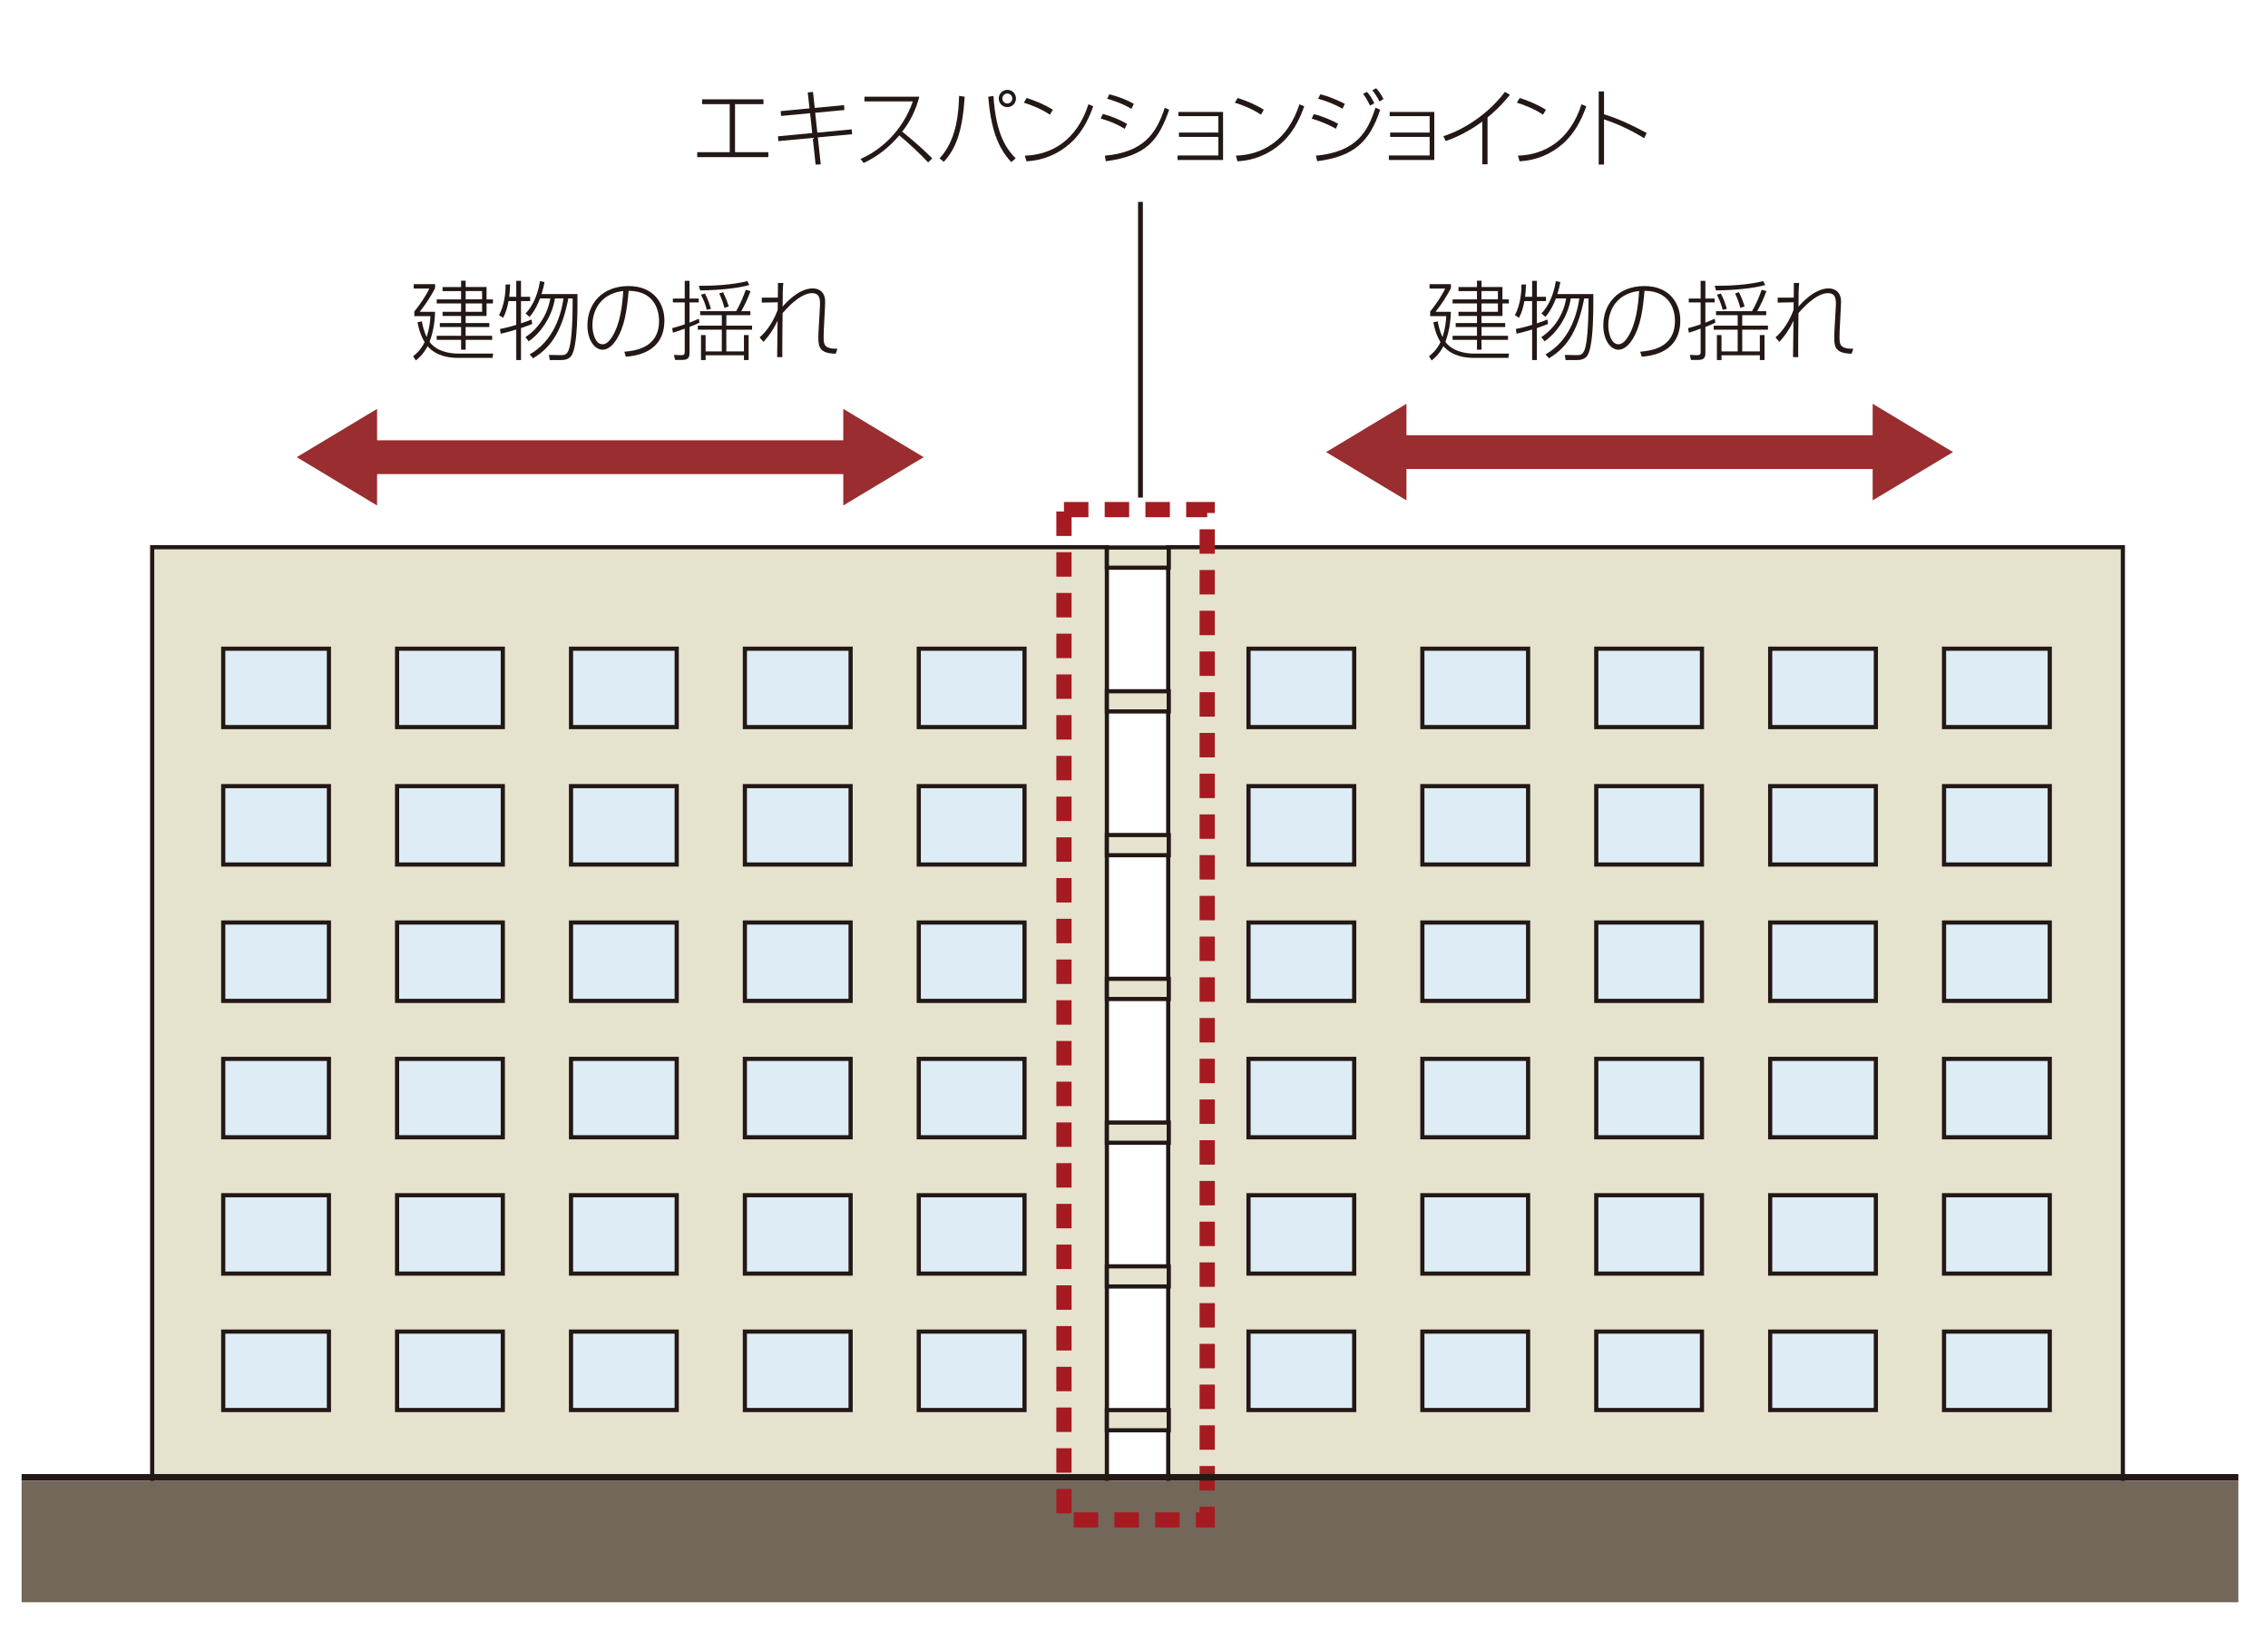<?xml version="1.0" encoding="UTF-8"?><svg id="_レイヤー_2" xmlns="http://www.w3.org/2000/svg" xmlns:xlink="http://www.w3.org/1999/xlink" viewBox="0 0 1000 723.2"><defs><style>.cls-1,.cls-2,.cls-3,.cls-4,.cls-5,.cls-6,.cls-7{fill:none;}.cls-2{stroke-width:2.12px;}.cls-2,.cls-3,.cls-5,.cls-6{stroke:#231815;}.cls-3{stroke-width:8.46px;}.cls-8{fill:#e5e3ce;}.cls-9{fill:#992d2f;}.cls-10{fill:#73675a;}.cls-11{fill:#ddecf5;}.cls-12{fill:#231815;}.cls-4{stroke:#a51b21;stroke-dasharray:0 0 10.78 7.18;stroke-width:6.72px;}.cls-5{stroke-width:1.84px;}.cls-6{stroke-width:2.88px;}.cls-7{clip-path:url(#clippath);}</style><clipPath id="clippath"><rect class="cls-1" y="0" width="1000" height="723.2"/></clipPath></defs><g id="_レイヤー_1-2"><g id="st23"><g class="cls-7"><rect class="cls-3" x="-3027.22" y="-2115.33" width="7103.23" height="5037.94"/><path class="cls-12" d="m444.16,47.24c-2.14,0-3.8-1.72-3.8-3.8s1.66-3.82,3.8-3.82,3.8,1.68,3.8,3.82-1.72,3.8-3.8,3.8m0-6c-1.19,0-2.2.97-2.2,2.2s1.01,2.19,2.2,2.19,2.18-.99,2.18-2.19-.97-2.2-2.18-2.2"/><path class="cls-12" d="m462.92,50.58c-3.19-2.23-8.05-4.28-11.5-5.3l1.24-2.07c3.4,1.04,7.99,2.9,11.55,5.19l-1.29,2.18Z"/><path class="cls-12" d="m498.87,48.03c-1.65-.99-4.49-2.66-10.7-4.49l.95-1.94c4.29,1.06,7.46,2.35,10.79,4.16l-1.04,2.27Z"/><path class="cls-12" d="m555.98,50.58c-3.22-2.23-8.05-4.28-11.52-5.3l1.24-2.07c3.4,1.04,7.99,2.9,11.53,5.19l-1.25,2.18Z"/><path class="cls-12" d="m591.98,47.93c-3.42-1.85-6.8-3.29-10.8-4.4l.98-1.94c1.64.4,4.47,1.06,10.77,4.17l-.95,2.17Zm12.1-1.39c-1.11-2.21-1.78-3.4-3.08-5.17l1.74-.86c1.72,1.89,2.69,3.92,3.19,5.06l-1.84.97Zm4.17-1.76c-.79-1.58-1.78-3.26-3.16-4.99l1.7-.88c1.55,1.67,2.65,3.58,3.21,4.78l-1.75,1.09Z"/><path class="cls-12" d="m680.33,50.58c-3.21-2.23-8.03-4.28-11.52-5.3l1.26-2.07c3.38,1.04,7.99,2.9,11.55,5.19l-1.29,2.18Z"/><rect class="cls-8" x="67.1" y="241.29" width="420.94" height="414.53"/><rect class="cls-5" x="67.1" y="241.3" width="420.94" height="414.53"/><rect class="cls-11" x="98.43" y="346.65" width="46.6" height="34.57"/><rect class="cls-5" x="98.43" y="346.66" width="46.6" height="34.57"/><rect class="cls-11" x="175.09" y="346.65" width="46.61" height="34.57"/><rect class="cls-5" x="175.08" y="346.66" width="46.62" height="34.57"/><rect class="cls-11" x="251.77" y="346.65" width="46.6" height="34.57"/><rect class="cls-5" x="251.77" y="346.66" width="46.6" height="34.57"/><rect class="cls-11" x="328.43" y="346.65" width="46.61" height="34.57"/><rect class="cls-5" x="328.43" y="346.66" width="46.62" height="34.57"/><rect class="cls-11" x="405.1" y="346.65" width="46.63" height="34.57"/><rect class="cls-5" x="405.1" y="346.66" width="46.63" height="34.57"/><rect class="cls-11" x="98.43" y="406.8" width="46.6" height="34.57"/><rect class="cls-5" x="98.43" y="406.8" width="46.6" height="34.57"/><rect class="cls-11" x="175.09" y="406.8" width="46.61" height="34.57"/><rect class="cls-5" x="175.08" y="406.8" width="46.62" height="34.57"/><rect class="cls-11" x="251.77" y="406.8" width="46.6" height="34.57"/><rect class="cls-5" x="251.77" y="406.8" width="46.6" height="34.57"/><rect class="cls-11" x="328.43" y="406.8" width="46.61" height="34.57"/><rect class="cls-5" x="328.43" y="406.8" width="46.62" height="34.57"/><rect class="cls-11" x="405.1" y="406.8" width="46.63" height="34.57"/><rect class="cls-5" x="405.1" y="406.8" width="46.63" height="34.57"/><rect class="cls-11" x="98.43" y="466.94" width="46.6" height="34.57"/><rect class="cls-5" x="98.43" y="466.94" width="46.6" height="34.57"/><rect class="cls-11" x="175.09" y="466.94" width="46.61" height="34.57"/><rect class="cls-5" x="175.08" y="466.94" width="46.62" height="34.57"/><rect class="cls-11" x="251.77" y="466.94" width="46.6" height="34.57"/><rect class="cls-5" x="251.77" y="466.94" width="46.6" height="34.57"/><rect class="cls-11" x="328.43" y="466.94" width="46.61" height="34.57"/><rect class="cls-5" x="328.43" y="466.94" width="46.62" height="34.57"/><rect class="cls-11" x="405.1" y="466.94" width="46.63" height="34.57"/><rect class="cls-5" x="405.1" y="466.94" width="46.63" height="34.57"/><rect class="cls-11" x="98.43" y="527.06" width="46.6" height="34.57"/><rect class="cls-5" x="98.43" y="527.06" width="46.6" height="34.57"/><rect class="cls-11" x="175.09" y="527.06" width="46.61" height="34.57"/><rect class="cls-5" x="175.08" y="527.06" width="46.62" height="34.57"/><rect class="cls-11" x="251.77" y="527.06" width="46.6" height="34.57"/><rect class="cls-5" x="251.77" y="527.06" width="46.6" height="34.57"/><rect class="cls-11" x="328.43" y="527.06" width="46.61" height="34.57"/><rect class="cls-5" x="328.43" y="527.06" width="46.62" height="34.57"/><rect class="cls-11" x="405.1" y="527.06" width="46.63" height="34.57"/><rect class="cls-5" x="405.1" y="527.06" width="46.63" height="34.57"/><rect class="cls-11" x="98.43" y="587.2" width="46.6" height="34.58"/><rect class="cls-5" x="98.43" y="587.2" width="46.6" height="34.58"/><rect class="cls-11" x="175.09" y="587.2" width="46.61" height="34.58"/><rect class="cls-5" x="175.08" y="587.2" width="46.62" height="34.58"/><rect class="cls-11" x="251.77" y="587.2" width="46.6" height="34.58"/><rect class="cls-5" x="251.77" y="587.2" width="46.6" height="34.58"/><rect class="cls-11" x="328.43" y="587.2" width="46.61" height="34.58"/><rect class="cls-5" x="328.43" y="587.2" width="46.62" height="34.58"/><rect class="cls-11" x="405.1" y="587.2" width="46.63" height="34.58"/><rect class="cls-5" x="405.1" y="587.2" width="46.63" height="34.58"/><rect class="cls-8" x="515.09" y="241.29" width="420.92" height="414.53"/><rect class="cls-5" x="515.09" y="241.3" width="420.92" height="414.53"/><rect class="cls-11" x="550.49" y="346.65" width="46.6" height="34.57"/><rect class="cls-5" x="550.49" y="346.66" width="46.6" height="34.57"/><rect class="cls-11" x="627.14" y="346.65" width="46.63" height="34.57"/><rect class="cls-5" x="627.14" y="346.66" width="46.63" height="34.57"/><rect class="cls-11" x="703.82" y="346.65" width="46.6" height="34.57"/><rect class="cls-5" x="703.82" y="346.66" width="46.6" height="34.57"/><rect class="cls-11" x="780.5" y="346.65" width="46.6" height="34.57"/><rect class="cls-5" x="780.5" y="346.66" width="46.6" height="34.57"/><rect class="cls-11" x="857.17" y="346.65" width="46.61" height="34.57"/><rect class="cls-5" x="857.16" y="346.66" width="46.62" height="34.57"/><rect class="cls-11" x="550.49" y="406.8" width="46.6" height="34.57"/><rect class="cls-5" x="550.49" y="406.8" width="46.6" height="34.57"/><rect class="cls-11" x="627.14" y="406.8" width="46.63" height="34.57"/><rect class="cls-5" x="627.14" y="406.8" width="46.63" height="34.57"/><rect class="cls-11" x="703.82" y="406.8" width="46.6" height="34.57"/><rect class="cls-5" x="703.82" y="406.8" width="46.6" height="34.57"/><rect class="cls-11" x="780.5" y="406.8" width="46.6" height="34.57"/><rect class="cls-5" x="780.5" y="406.8" width="46.6" height="34.57"/><rect class="cls-11" x="857.17" y="406.8" width="46.61" height="34.57"/><rect class="cls-5" x="857.16" y="406.8" width="46.62" height="34.57"/><rect class="cls-11" x="98.43" y="286.06" width="46.6" height="34.57"/><rect class="cls-5" x="98.43" y="286.06" width="46.6" height="34.57"/><rect class="cls-11" x="175.09" y="286.06" width="46.61" height="34.57"/><rect class="cls-5" x="175.08" y="286.06" width="46.62" height="34.57"/><rect class="cls-11" x="251.77" y="286.06" width="46.6" height="34.57"/><rect class="cls-5" x="251.77" y="286.06" width="46.6" height="34.57"/><rect class="cls-11" x="328.43" y="286.06" width="46.61" height="34.57"/><rect class="cls-5" x="328.43" y="286.06" width="46.62" height="34.57"/><rect class="cls-11" x="405.1" y="286.06" width="46.63" height="34.57"/><rect class="cls-5" x="405.1" y="286.06" width="46.63" height="34.57"/><rect class="cls-11" x="550.49" y="286.06" width="46.6" height="34.57"/><rect class="cls-5" x="550.49" y="286.06" width="46.6" height="34.57"/><rect class="cls-11" x="627.14" y="286.06" width="46.63" height="34.57"/><rect class="cls-5" x="627.14" y="286.06" width="46.63" height="34.57"/><rect class="cls-11" x="703.82" y="286.06" width="46.6" height="34.57"/><rect class="cls-5" x="703.82" y="286.06" width="46.6" height="34.57"/><rect class="cls-11" x="780.5" y="286.06" width="46.6" height="34.57"/><rect class="cls-5" x="780.5" y="286.06" width="46.6" height="34.57"/><rect class="cls-11" x="857.17" y="286.06" width="46.61" height="34.57"/><rect class="cls-5" x="857.16" y="286.06" width="46.62" height="34.57"/><rect class="cls-11" x="550.49" y="466.94" width="46.6" height="34.57"/><rect class="cls-5" x="550.49" y="466.94" width="46.6" height="34.57"/><rect class="cls-11" x="627.14" y="466.94" width="46.63" height="34.57"/><rect class="cls-5" x="627.14" y="466.94" width="46.63" height="34.57"/><rect class="cls-11" x="703.82" y="466.94" width="46.6" height="34.57"/><rect class="cls-5" x="703.82" y="466.94" width="46.6" height="34.57"/><rect class="cls-11" x="780.5" y="466.94" width="46.6" height="34.57"/><rect class="cls-5" x="780.5" y="466.94" width="46.6" height="34.57"/><rect class="cls-11" x="857.17" y="466.94" width="46.61" height="34.57"/><rect class="cls-5" x="857.16" y="466.94" width="46.62" height="34.57"/><rect class="cls-11" x="550.49" y="527.06" width="46.6" height="34.57"/><rect class="cls-5" x="550.49" y="527.06" width="46.6" height="34.57"/><rect class="cls-11" x="627.14" y="527.06" width="46.63" height="34.57"/><rect class="cls-5" x="627.14" y="527.06" width="46.63" height="34.57"/><rect class="cls-11" x="703.82" y="527.06" width="46.6" height="34.57"/><rect class="cls-5" x="703.82" y="527.06" width="46.6" height="34.57"/><rect class="cls-11" x="780.5" y="527.06" width="46.6" height="34.57"/><rect class="cls-5" x="780.5" y="527.06" width="46.6" height="34.57"/><rect class="cls-11" x="857.17" y="527.06" width="46.61" height="34.57"/><rect class="cls-5" x="857.16" y="527.06" width="46.62" height="34.57"/><rect class="cls-11" x="550.49" y="587.2" width="46.6" height="34.58"/><rect class="cls-5" x="550.49" y="587.2" width="46.6" height="34.58"/><rect class="cls-11" x="627.14" y="587.2" width="46.63" height="34.58"/><rect class="cls-5" x="627.14" y="587.2" width="46.63" height="34.58"/><rect class="cls-11" x="703.82" y="587.2" width="46.6" height="34.58"/><rect class="cls-5" x="703.82" y="587.2" width="46.6" height="34.58"/><rect class="cls-11" x="780.5" y="587.2" width="46.6" height="34.58"/><rect class="cls-5" x="780.5" y="587.2" width="46.6" height="34.58"/><rect class="cls-11" x="857.17" y="587.2" width="46.61" height="34.58"/><rect class="cls-5" x="857.16" y="587.2" width="46.62" height="34.58"/><rect class="cls-10" x="9.53" y="652.94" width="977.42" height="53.61"/><rect class="cls-8" x="488.05" y="304.83" width="27.29" height="8.9"/><rect class="cls-5" x="488.04" y="304.83" width="27.29" height="8.9"/><rect class="cls-8" x="488.05" y="241.44" width="27.29" height="8.9"/><rect class="cls-5" x="488.04" y="241.44" width="27.29" height="8.9"/><rect class="cls-8" x="488.05" y="368.23" width="27.29" height="8.9"/><rect class="cls-5" x="488.04" y="368.23" width="27.29" height="8.9"/><rect class="cls-8" x="488.05" y="431.63" width="27.29" height="8.9"/><rect class="cls-5" x="488.04" y="431.63" width="27.29" height="8.9"/><rect class="cls-8" x="488.05" y="495.02" width="27.29" height="8.9"/><rect class="cls-5" x="488.04" y="495.02" width="27.29" height="8.9"/><rect class="cls-8" x="488.05" y="558.43" width="27.29" height="8.88"/><rect class="cls-5" x="488.04" y="558.43" width="27.29" height="8.88"/><rect class="cls-8" x="488.05" y="621.81" width="27.29" height="8.9"/><rect class="cls-5" x="488.04" y="621.82" width="27.29" height="8.9"/><rect class="cls-4" x="469.12" y="224.72" width="63.16" height="445.53"/><polygon class="cls-12" points="336.63 43.8 336.63 45.92 324.09 45.92 324.09 67.11 338.77 67.11 338.77 69.29 307.41 69.29 307.41 67.11 321.75 67.11 321.75 45.92 309.59 45.92 309.59 43.8 336.63 43.8"/><polygon class="cls-12" points="356.14 40.74 358.46 40.55 359.25 47.59 372.17 46.36 372.31 48.52 359.43 49.73 360.38 58.5 375.53 57.04 375.72 59.19 360.6 60.58 361.89 72.48 359.62 72.58 358.35 60.81 343.17 62.23 343.03 60.11 358.13 58.67 357.18 49.92 344.39 51.13 344.22 49.01 356.93 47.78 356.14 40.74"/><path class="cls-12" d="m409.21,71.6c-3.31-3.61-9.49-9.35-12.7-11.89-4.33,5.11-9.63,9.37-15.7,12.16l-1.39-1.77c8.16-3.54,18.26-11.6,23.07-25.39h-21.35v-2.06h24.21c-1.45,5.57-3.91,10.87-7.55,15.38,6.53,5.36,9.46,8.03,13.26,11.82l-1.85,1.76Z"/><path class="cls-12" d="m414.26,69.83c5.82-6.28,8.29-14.98,8.64-27.56l2.45.38c-.94,14.9-3.72,22.79-9.22,28.7l-1.87-1.53Z"/><path class="cls-12" d="m438.04,42.33c1.06,17.15,5.87,23.48,9.77,27.51l-1.93,1.65c-6.06-6.48-9.01-15.02-10.15-28.83l2.31-.33Z"/><path class="cls-12" d="m451.88,68.64c11.97-.38,22.93-6.87,28.03-22.64l2.11.88c-2.44,6.99-5.66,12.34-10.2,16.38-5.31,4.75-12.09,7.54-19.22,7.87l-.72-2.48Z"/><path class="cls-12" d="m495.91,56.81c-3.88-2.29-6.49-3.35-10.6-4.53l.97-2.03c3.71,1.01,6.6,2.12,10.68,4.38l-1.06,2.18Z"/><path class="cls-12" d="m487.17,68.66c16.91-1.6,22.56-9.47,26.39-21.13l1.95.86c-4.76,13.46-9.79,20.27-27.94,22.73l-.41-2.46Z"/><polygon class="cls-12" points="539.27 49.37 539.27 70.55 519.22 70.55 519.22 68.56 537.21 68.56 537.21 60.37 519.82 60.37 519.82 58.46 537.21 58.46 537.21 51.22 519.6 51.22 519.6 49.37 539.27 49.37"/><path class="cls-12" d="m544.92,68.64c11.97-.38,22.93-6.87,28.02-22.64l2.13.88c-2.47,6.99-5.67,12.34-10.21,16.38-5.31,4.75-12.1,7.54-19.22,7.87l-.72-2.48Z"/><path class="cls-12" d="m589.02,56.76c-3.5-1.92-6.87-3.34-10.68-4.44l.95-2c4.09.98,8.84,3.19,10.7,4.24l-.97,2.2Z"/><path class="cls-12" d="m580.19,68.66c17.88-1.7,22.86-10.47,26.27-21.18l2.08.91c-4.64,14.22-11.7,20.65-27.76,22.7l-.59-2.43Z"/><polygon class="cls-12" points="632.41 49.37 632.41 70.55 612.38 70.55 612.38 68.56 630.36 68.56 630.36 60.37 612.95 60.37 612.95 58.46 630.36 58.46 630.36 51.22 612.74 51.22 612.74 49.37 632.41 49.37"/><path class="cls-12" d="m655.88,72.45h-2.31v-18.85c-3.33,2.48-9.1,6.22-16.12,8.6l-1.05-2.14c4.77-1.44,17.49-6.83,27.17-19.55l2.18,1.31c-1.8,2.2-4.86,5.89-9.87,9.95v20.68Z"/><path class="cls-12" d="m669.29,68.64c11.97-.38,22.96-6.87,28.02-22.64l2.12.88c-2.47,6.99-5.68,12.34-10.21,16.38-5.29,4.75-12.1,7.54-19.21,7.87l-.72-2.48Z"/><path class="cls-12" d="m707.24,40.33v10.08c6.57,1.98,12.76,4.97,18.8,8.23l-1.1,2.29c-4.18-2.57-10.68-5.99-17.7-8.29v19.93h-2.35v-32.24h2.35Z"/><line class="cls-2" x1="502.85" y1="219.41" x2="502.85" y2="89.03"/><line class="cls-6" x1="9.53" y1="651.46" x2="986.94" y2="651.46"/><polygon class="cls-9" points="407.25 201.6 371.82 180.31 371.82 194.15 166.26 194.15 166.26 180.31 130.84 201.6 166.26 222.91 166.26 209.07 371.82 209.07 371.82 222.91 407.25 201.6"/><polygon class="cls-9" points="825.69 220.66 861.12 199.36 825.69 178.06 825.69 191.91 620.13 191.91 620.13 178.06 584.7 199.36 620.13 220.66 620.13 206.82 825.69 206.82 825.69 220.66"/><path class="cls-12" d="m217.47,155.93l-.31,1.88h-15.42c-3.69,0-9.41-.76-13.22-5.15-.42.8-1.83,3.66-5.18,6.3l-1.18-1.87c1.21-.95,3.31-2.63,5.06-6.21-2.17-3.62-2.89-7.42-3.12-8.77l1.9-.41c.23,1.16.73,4.07,2.14,6.92,1.17-3.73,1.49-6.58,1.64-9.21h-7.09v-2.06c2.29-2.74,5.29-7.2,6.6-10.1h-6.87v-1.95h9.42v1.76c-1.72,3.41-4.12,7.09-6.78,10.44h6.78c-.11,3.09-.46,8.04-2.45,13.26,3.2,4.3,8.92,5.17,12.85,5.17h15.24Zm-12.16-29.36h9.22v5.45h2.82v1.78h-2.82v5.53h-9.22v3.12h10.44v1.76h-10.44v3.88h11.69v1.79h-11.69v4.34h-2.01v-4.34h-10.75v-1.79h10.75v-3.88h-9.38v-1.76h9.38v-3.12h-8.16v-1.83h8.16v-3.7h-10.75v-1.78h10.75v-3.66h-8.16v-1.78h8.16v-2.79h2.01v2.79Zm7.25,1.78h-7.24v3.66h7.24v-3.66Zm0,5.45h-7.24v3.7h7.24v-3.7Z"/><path class="cls-12" d="m227.63,130.87v-7.04h2.09v7.04h4.03v1.91h-4.03v9.82c2.74-.91,3.81-1.37,4.61-1.71l.35,1.95c-.77.31-1.75.76-4.96,1.83v14.1h-2.09v-13.46c-3.43,1.07-5.57,1.55-6.87,1.84l-.31-2.07c1.56-.31,3.62-.72,7.17-1.82v-10.48h-3.4c-.46,2.52-1.16,5.11-2.37,7.35l-1.82-1.17c2.28-4.16,2.94-9.73,2.89-13.5h2.01c-.08,2.3-.18,3.77-.41,5.41h3.09Zm27-1.17c0,8.6-.04,19.95-1.87,25.41-.72,2.2-1.94,3.66-5.33,3.66h-5.03l-.38-2.25,5.41.08c1.78.03,2.47-.51,3.13-1.83,1.9-4.04,1.94-18.25,1.94-23.16h-1.91c-3.04,15.95-8.68,22.21-15.53,26.39l-1.54-1.71c10.48-5.88,13.84-17.3,14.94-24.69h-3.77c-1.3,8.07-6.25,15.23-11.58,18.92l-1.42-1.87c5.91-3.88,9.8-10.21,10.94-17.05h-4.53c-.57,1.51-1.96,5.1-4.61,8.14l-1.75-1.52c2.74-2.81,5.25-7.43,6.36-14.25l1.97.43c-.22,1.36-.5,2.7-1.3,5.29h15.85Z"/><path class="cls-12" d="m275.27,155.1c4.49-.43,15.32-1.45,15.32-13.64,0-3.2-1.07-13.14-13.42-13.22-.69,8.16-1.71,15.66-5.33,21.45-2.36,3.78-4.76,4.53-6.13,4.53-3.69,0-6.71-4.53-6.71-10.7,0-9.8,6.74-17.38,18.14-17.38s15.81,8.08,15.81,15.06c0,14.28-12.47,15.69-16.99,16.1l-.69-2.2Zm-14.06-11.58c0,3.16,1.18,8.3,4.45,8.3,1.44,0,2.81-1.03,4.3-3.42,3.59-5.72,4.46-14.14,4.84-20.08-9.9,1.11-13.6,8.46-13.6,15.2"/><path class="cls-12" d="m308.43,142.27c-.84.41-1.68.87-4.41,1.9v11.47c0,1.97-.58,3.08-3.17,3.08h-3.2l-.51-2.21,3.08.11c1.45.04,1.69-.42,1.69-1.4v-10.29c-2.79,1.03-3.78,1.34-5.19,1.79l-.34-2.01c2.18-.58,3.74-1.07,5.53-1.69v-9.67h-5.23v-1.71h5.23v-7.81h2.1v7.81h4.07v1.71h-4.07v8.92c1.52-.57,2.7-1.11,4.1-1.73l.31,1.73Zm22.42-5.04v1.76h-10.6v4.61h11.35v1.8h-11.35v9.56h7.77v-7.21h2.06v11.02h-2.06v-2.1h-16.9v2.1h-2.03v-11.02h2.03v7.21h7.14v-9.56h-10.59v-1.8h10.59v-4.61h-9.55v-1.76h15.88c1.75-3.05,3.2-6.4,4.23-9.44l2.1.56c-1.14,3.29-2.82,6.63-4.07,8.88h4.01Zm-22.72-11.2c7.21,0,14.44-.38,21.41-2.06l.84,1.73c-5.56,1.59-14.7,2.32-21.67,2.35l-.58-2.01Zm3.51,10.59c-.53-2.13-1.21-3.96-2.56-6.7l1.75-.46c1.22,2.36,1.98,4.34,2.63,6.74l-1.83.41Zm7.77-.88c-.61-2.32-1.25-4.07-2.29-6.35l1.68-.53c.99,1.97,1.68,3.62,2.52,6.29l-1.91.6Z"/><path class="cls-12" d="m345.38,124.78c-.23,1.98-.31,4.39-.31,10.44,1.18-1.41,7.05-8.04,13.26-8.04,2.89,0,5.49,1.65,5.49,5.84,0,.57-.04,1.76-.08,2.58l-.27,5.26c-.27,5.11-.31,5.68-.31,7.54,0,3.36,0,5.46,6.09,5.41l-.79,2.17c-6.99-.15-7.63-2.86-7.63-7.01,0-1.86.04-2.51.38-8.31l.31-5.41c.19-3.39-.05-5.98-3.55-5.98-1.78,0-6.02.84-12.91,8.8-.04,3.09-.19,16.64-.11,19.42h-2.29c.05-1.1.05-2.58.19-16.02-2.05,4.19-3.73,6.51-6.21,9.29l-1.71-1.95c1.71-1.6,5.18-4.84,7.96-12.11l.05-3.4-7.06.15v-2.19h7.09c0-.73.04-5.57.04-6.49h2.37Z"/><path class="cls-12" d="m665.38,155.93l-.31,1.88h-15.42c-3.69,0-9.41-.76-13.22-5.15-.42.8-1.83,3.66-5.18,6.3l-1.18-1.87c1.21-.95,3.31-2.63,5.06-6.21-2.18-3.62-2.9-7.42-3.13-8.77l1.91-.41c.23,1.16.72,4.07,2.14,6.92,1.17-3.73,1.48-6.58,1.64-9.21h-7.1v-2.06c2.3-2.74,5.3-7.2,6.6-10.1h-6.86v-1.95h9.41v1.76c-1.73,3.41-4.12,7.09-6.79,10.44h6.79c-.12,3.09-.47,8.04-2.45,13.26,3.2,4.3,8.92,5.17,12.85,5.17h15.23Zm-12.15-29.36h9.22v5.45h2.82v1.78h-2.82v5.53h-9.22v3.12h10.44v1.76h-10.44v3.88h11.69v1.79h-11.69v4.34h-2.01v-4.34h-10.75v-1.79h10.75v-3.88h-9.38v-1.76h9.38v-3.12h-8.16v-1.83h8.16v-3.7h-10.75v-1.78h10.75v-3.66h-8.16v-1.78h8.16v-2.79h2.01v2.79Zm7.23,1.78h-7.24v3.66h7.24v-3.66Zm0,5.45h-7.24v3.7h7.24v-3.7Z"/><path class="cls-12" d="m675.54,130.87v-7.04h2.09v7.04h4.03v1.91h-4.03v9.82c2.74-.91,3.81-1.37,4.61-1.71l.35,1.95c-.77.31-1.75.76-4.96,1.83v14.1h-2.09v-13.46c-3.44,1.07-5.57,1.55-6.87,1.84l-.31-2.07c1.55-.31,3.62-.72,7.17-1.82v-10.48h-3.4c-.46,2.52-1.16,5.11-2.37,7.35l-1.82-1.17c2.28-4.16,2.94-9.73,2.89-13.5h2.01c-.08,2.3-.18,3.77-.41,5.41h3.09Zm27-1.17c0,8.6-.05,19.95-1.87,25.41-.73,2.2-1.94,3.66-5.33,3.66h-5.03l-.38-2.25,5.41.08c1.78.03,2.47-.51,3.13-1.83,1.9-4.04,1.94-18.25,1.94-23.16h-1.91c-3.04,15.95-8.68,22.21-15.53,26.39l-1.54-1.71c10.47-5.88,13.84-17.3,14.94-24.69h-3.78c-1.29,8.07-6.25,15.23-11.57,18.92l-1.42-1.87c5.91-3.88,9.8-10.21,10.94-17.05h-4.53c-.57,1.51-1.96,5.1-4.62,8.14l-1.75-1.52c2.74-2.81,5.25-7.43,6.36-14.25l1.97.43c-.22,1.36-.5,2.7-1.3,5.29h15.85Z"/><path class="cls-12" d="m723.19,155.1c4.49-.43,15.32-1.45,15.32-13.64,0-3.2-1.07-13.14-13.42-13.22-.68,8.16-1.71,15.66-5.33,21.45-2.36,3.78-4.76,4.53-6.13,4.53-3.69,0-6.71-4.53-6.71-10.7,0-9.8,6.75-17.38,18.14-17.38s15.81,8.08,15.81,15.06c0,14.28-12.47,15.69-16.99,16.1l-.69-2.2Zm-14.06-11.58c0,3.16,1.18,8.3,4.45,8.3,1.44,0,2.81-1.03,4.3-3.42,3.59-5.72,4.46-14.14,4.84-20.08-9.9,1.11-13.6,8.46-13.6,15.2"/><path class="cls-12" d="m756.35,142.27c-.84.41-1.68.87-4.41,1.9v11.47c0,1.97-.58,3.08-3.17,3.08h-3.2l-.51-2.21,3.08.11c1.45.04,1.69-.42,1.69-1.4v-10.29c-2.79,1.03-3.78,1.34-5.19,1.79l-.33-2.01c2.17-.58,3.73-1.07,5.52-1.69v-9.67h-5.22v-1.71h5.22v-7.81h2.1v7.81h4.07v1.71h-4.07v8.92c1.52-.57,2.7-1.11,4.1-1.73l.31,1.73Zm22.42-5.04v1.76h-10.6v4.61h11.35v1.8h-11.35v9.56h7.77v-7.21h2.06v11.02h-2.06v-2.1h-16.9v2.1h-2.02v-11.02h2.02v7.21h7.14v-9.56h-10.59v-1.8h10.59v-4.61h-9.55v-1.76h15.88c1.75-3.05,3.2-6.4,4.23-9.44l2.1.56c-1.14,3.29-2.82,6.63-4.07,8.88h4.01Zm-22.72-11.2c7.21,0,14.44-.38,21.41-2.06l.84,1.73c-5.56,1.59-14.7,2.32-21.67,2.35l-.58-2.01Zm3.51,10.59c-.53-2.13-1.21-3.96-2.55-6.7l1.75-.46c1.22,2.36,1.98,4.34,2.63,6.74l-1.83.41Zm7.77-.88c-.61-2.32-1.25-4.07-2.29-6.35l1.68-.53c.99,1.97,1.68,3.62,2.52,6.29l-1.91.6Z"/><path class="cls-12" d="m793.3,124.78c-.23,1.98-.31,4.39-.31,10.44,1.18-1.41,7.05-8.04,13.26-8.04,2.89,0,5.49,1.65,5.49,5.84,0,.57-.04,1.76-.09,2.58l-.26,5.26c-.27,5.11-.31,5.68-.31,7.54,0,3.36,0,5.46,6.09,5.41l-.8,2.17c-6.98-.15-7.62-2.86-7.62-7.01,0-1.86.04-2.51.38-8.31l.31-5.41c.19-3.39-.05-5.98-3.55-5.98-1.78,0-6.02.84-12.91,8.8-.04,3.09-.19,16.64-.11,19.42h-2.29c.04-1.1.04-2.58.19-16.02-2.05,4.19-3.73,6.51-6.21,9.29l-1.71-1.95c1.71-1.6,5.18-4.84,7.96-12.11l.04-3.4-7.05.15v-2.19h7.09c0-.73.04-5.57.04-6.49h2.37Z"/></g></g><rect class="cls-1" y="0" width="1000" height="723.2"/><rect class="cls-1" y="0" width="1000" height="723.2"/></g></svg>